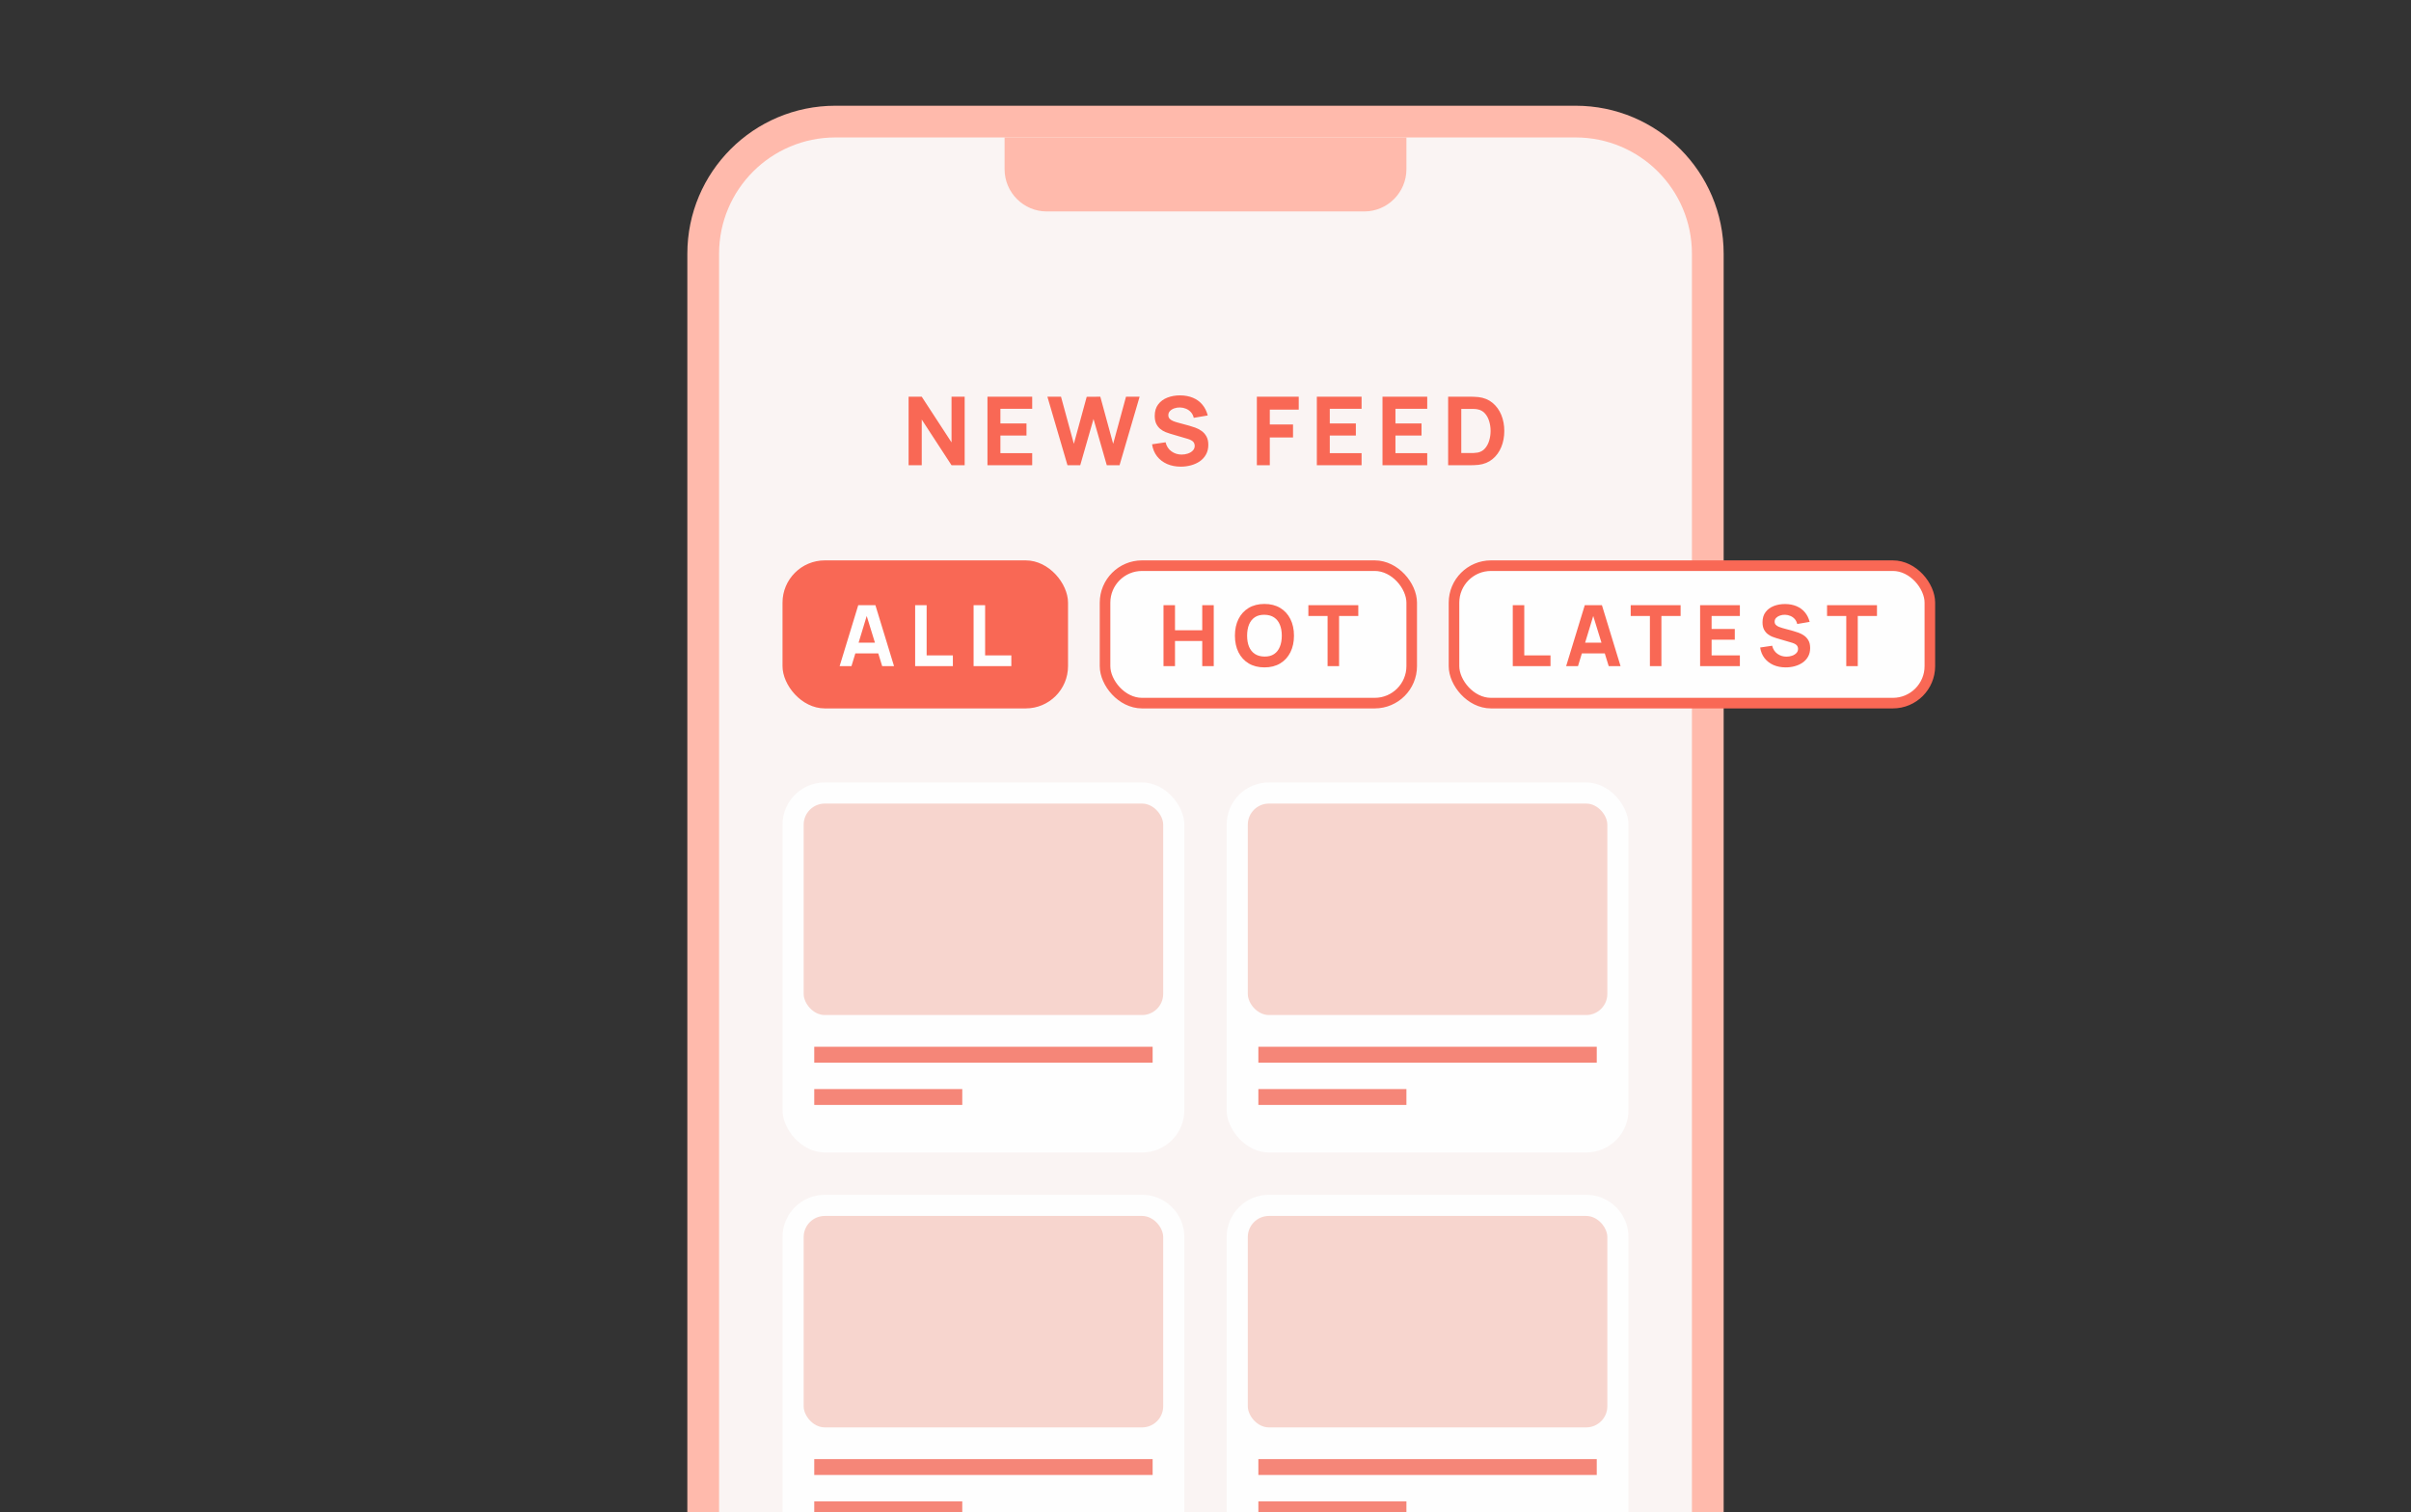 <?xml version="1.0" encoding="UTF-8"?> <svg xmlns="http://www.w3.org/2000/svg" width="228" height="143" viewBox="0 0 228 143" fill="none"><rect x="0" y="0" width="228" height="143" fill="#333333" stroke="none"/><g clip-path="url(#clip0_3722_2993)"><path d="M65 24C65 16.268 71.268 10 79 10H149C156.732 10 163 16.268 163 24V144H65V24Z" fill="#FFBAAC"></path><path d="M68 24C68 17.925 72.925 13 79 13H149C155.075 13 160 17.925 160 24V144H68V24Z" fill="#FAF4F3"></path><path d="M95 13H133V16C133 18.209 131.209 20 129 20H99C96.791 20 95 18.209 95 16V13Z" fill="#FFBAAC"></path><path d="M85.924 44V37.52H87.166L89.983 41.84V37.52H91.225V44H89.983L87.166 39.68V44H85.924ZM93.381 44V37.52H97.611V38.663H94.605V40.049H97.071V41.192H94.605V42.857H97.611V44H93.381ZM100.948 44L99.049 37.52H100.336L101.551 41.975L102.766 37.529L104.053 37.52L105.268 41.975L106.483 37.52H107.77L105.871 44H104.665L103.41 39.626L102.154 44H100.948ZM111.665 44.135C111.185 44.135 110.751 44.051 110.364 43.883C109.98 43.712 109.664 43.469 109.415 43.154C109.169 42.836 109.013 42.458 108.947 42.02L110.225 41.831C110.315 42.203 110.501 42.489 110.783 42.691C111.065 42.892 111.386 42.992 111.746 42.992C111.947 42.992 112.142 42.961 112.331 42.898C112.52 42.834 112.674 42.742 112.794 42.618C112.917 42.495 112.979 42.344 112.979 42.164C112.979 42.098 112.968 42.035 112.947 41.975C112.929 41.912 112.898 41.853 112.853 41.8C112.808 41.745 112.743 41.694 112.659 41.647C112.578 41.599 112.475 41.555 112.349 41.516L110.666 41.021C110.54 40.985 110.393 40.934 110.225 40.868C110.06 40.802 109.899 40.708 109.743 40.584C109.587 40.462 109.457 40.3 109.352 40.099C109.25 39.895 109.199 39.638 109.199 39.329C109.199 38.894 109.308 38.532 109.527 38.245C109.746 37.956 110.039 37.742 110.405 37.601C110.771 37.46 111.176 37.391 111.62 37.394C112.067 37.4 112.466 37.477 112.817 37.623C113.168 37.77 113.462 37.985 113.699 38.267C113.936 38.546 114.107 38.888 114.212 39.293L112.889 39.518C112.841 39.308 112.752 39.131 112.623 38.987C112.494 38.843 112.34 38.733 112.16 38.658C111.983 38.584 111.797 38.543 111.602 38.537C111.41 38.531 111.228 38.558 111.057 38.618C110.889 38.675 110.751 38.759 110.643 38.87C110.538 38.981 110.486 39.113 110.486 39.266C110.486 39.407 110.529 39.523 110.616 39.612C110.703 39.7 110.813 39.77 110.945 39.824C111.077 39.878 111.212 39.923 111.35 39.959L112.475 40.265C112.643 40.31 112.829 40.37 113.033 40.445C113.237 40.517 113.432 40.619 113.618 40.751C113.807 40.88 113.961 41.051 114.081 41.264C114.204 41.477 114.266 41.747 114.266 42.074C114.266 42.422 114.192 42.727 114.045 42.987C113.901 43.245 113.706 43.46 113.46 43.631C113.214 43.799 112.935 43.925 112.623 44.009C112.314 44.093 111.995 44.135 111.665 44.135ZM118.857 44V37.52H122.817V38.744H120.081V40.148H122.277V41.372H120.081V44H118.857ZM124.529 44V37.52H128.759V38.663H125.753V40.049H128.219V41.192H125.753V42.857H128.759V44H124.529ZM130.738 44V37.52H134.968V38.663H131.962V40.049H134.428V41.192H131.962V42.857H134.968V44H130.738ZM136.946 44V37.52H139.043C139.094 37.52 139.199 37.522 139.358 37.525C139.517 37.528 139.67 37.538 139.817 37.556C140.339 37.619 140.782 37.8 141.145 38.1C141.508 38.401 141.784 38.782 141.973 39.243C142.162 39.706 142.256 40.211 142.256 40.76C142.256 41.309 142.162 41.815 141.973 42.276C141.784 42.739 141.508 43.12 141.145 43.419C140.782 43.719 140.339 43.901 139.817 43.964C139.67 43.982 139.517 43.992 139.358 43.995C139.199 43.998 139.094 44 139.043 44H136.946ZM138.188 42.848H139.043C139.124 42.848 139.234 42.846 139.372 42.843C139.51 42.837 139.634 42.824 139.745 42.803C140.027 42.746 140.257 42.614 140.434 42.407C140.614 42.2 140.746 41.951 140.83 41.66C140.917 41.369 140.96 41.069 140.96 40.76C140.96 40.436 140.915 40.129 140.825 39.837C140.738 39.547 140.605 39.3 140.425 39.099C140.245 38.898 140.018 38.771 139.745 38.717C139.634 38.693 139.51 38.679 139.372 38.676C139.234 38.673 139.124 38.672 139.043 38.672H138.188V42.848Z" fill="#F96855"></path><rect x="74" y="53" width="27" height="14" rx="4" fill="#F96855"></rect><path d="M79.401 63L81.161 57.24H82.785L84.545 63H83.425L81.857 57.92H82.065L80.521 63H79.401ZM80.457 61.8V60.784H83.497V61.8H80.457ZM86.542 63V57.24H87.63V61.984H90.11V63H86.542ZM92.07 63V57.24H93.159V61.984H95.638V63H92.07Z" fill="#FEFEFE"></path><rect x="104.5" y="53.5" width="29" height="13" rx="3.5" fill="#FEFEFE"></rect><rect x="104.5" y="53.5" width="29" height="13" rx="3.5" stroke="#F96855"></rect><path d="M110.028 63V57.24H111.116V59.608H113.692V57.24H114.78V63H113.692V60.624H111.116V63H110.028ZM119.575 63.12C118.999 63.12 118.502 62.995 118.083 62.744C117.667 62.493 117.346 62.143 117.119 61.692C116.895 61.241 116.783 60.717 116.783 60.12C116.783 59.523 116.895 58.999 117.119 58.548C117.346 58.097 117.667 57.747 118.083 57.496C118.502 57.245 118.999 57.12 119.575 57.12C120.151 57.12 120.647 57.245 121.063 57.496C121.482 57.747 121.803 58.097 122.027 58.548C122.254 58.999 122.367 59.523 122.367 60.12C122.367 60.717 122.254 61.241 122.027 61.692C121.803 62.143 121.482 62.493 121.063 62.744C120.647 62.995 120.151 63.12 119.575 63.12ZM119.575 62.096C119.94 62.101 120.244 62.023 120.487 61.86C120.73 61.697 120.911 61.467 121.031 61.168C121.154 60.869 121.215 60.52 121.215 60.12C121.215 59.72 121.154 59.373 121.031 59.08C120.911 58.787 120.73 58.559 120.487 58.396C120.244 58.233 119.94 58.149 119.575 58.144C119.21 58.139 118.906 58.217 118.663 58.38C118.42 58.543 118.238 58.773 118.115 59.072C117.995 59.371 117.935 59.72 117.935 60.12C117.935 60.52 117.995 60.867 118.115 61.16C118.238 61.453 118.42 61.681 118.663 61.844C118.906 62.007 119.21 62.091 119.575 62.096ZM125.545 63V58.256H123.729V57.24H128.449V58.256H126.633V63H125.545Z" fill="#F96855"></path><rect x="137.5" y="53.5" width="45" height="13" rx="3.5" fill="#FEFEFE"></rect><rect x="137.5" y="53.5" width="45" height="13" rx="3.5" stroke="#F96855"></rect><path d="M143.058 63V57.24H144.146V61.984H146.626V63H143.058ZM148.106 63L149.866 57.24H151.49L153.25 63H152.13L150.562 57.92H150.77L149.226 63H148.106ZM149.162 61.8V60.784H152.202V61.8H149.162ZM156.026 63V58.256H154.21V57.24H158.93V58.256H157.114V63H156.026ZM160.773 63V57.24H164.533V58.256H161.861V59.488H164.053V60.504H161.861V61.984H164.533V63H160.773ZM168.868 63.12C168.441 63.12 168.056 63.045 167.712 62.896C167.371 62.744 167.089 62.528 166.868 62.248C166.649 61.965 166.511 61.629 166.452 61.24L167.588 61.072C167.668 61.403 167.833 61.657 168.084 61.836C168.335 62.015 168.62 62.104 168.94 62.104C169.119 62.104 169.292 62.076 169.46 62.02C169.628 61.964 169.765 61.881 169.872 61.772C169.981 61.663 170.036 61.528 170.036 61.368C170.036 61.309 170.027 61.253 170.008 61.2C169.992 61.144 169.964 61.092 169.924 61.044C169.884 60.996 169.827 60.951 169.752 60.908C169.68 60.865 169.588 60.827 169.476 60.792L167.98 60.352C167.868 60.32 167.737 60.275 167.588 60.216C167.441 60.157 167.299 60.073 167.16 59.964C167.021 59.855 166.905 59.711 166.812 59.532C166.721 59.351 166.676 59.123 166.676 58.848C166.676 58.461 166.773 58.14 166.968 57.884C167.163 57.628 167.423 57.437 167.748 57.312C168.073 57.187 168.433 57.125 168.828 57.128C169.225 57.133 169.58 57.201 169.892 57.332C170.204 57.463 170.465 57.653 170.676 57.904C170.887 58.152 171.039 58.456 171.132 58.816L169.956 59.016C169.913 58.829 169.835 58.672 169.72 58.544C169.605 58.416 169.468 58.319 169.308 58.252C169.151 58.185 168.985 58.149 168.812 58.144C168.641 58.139 168.48 58.163 168.328 58.216C168.179 58.267 168.056 58.341 167.96 58.44C167.867 58.539 167.82 58.656 167.82 58.792C167.82 58.917 167.859 59.02 167.936 59.1C168.013 59.177 168.111 59.24 168.228 59.288C168.345 59.336 168.465 59.376 168.588 59.408L169.588 59.68C169.737 59.72 169.903 59.773 170.084 59.84C170.265 59.904 170.439 59.995 170.604 60.112C170.772 60.227 170.909 60.379 171.016 60.568C171.125 60.757 171.18 60.997 171.18 61.288C171.18 61.597 171.115 61.868 170.984 62.1C170.856 62.329 170.683 62.52 170.464 62.672C170.245 62.821 169.997 62.933 169.72 63.008C169.445 63.083 169.161 63.12 168.868 63.12ZM174.595 63V58.256H172.779V57.24H177.499V58.256H175.683V63H174.595Z" fill="#F96855"></path><rect x="74" y="74" width="38" height="35" rx="4" fill="#FEFEFE"></rect><rect x="76" y="76" width="34" height="20" rx="2" fill="#F7D5CE"></rect><rect x="77" y="99" width="32" height="1.5" fill="#F58678"></rect><rect x="77" y="103" width="14" height="1.5" fill="#F58678"></rect><rect x="116" y="74" width="38" height="35" rx="4" fill="#FEFEFE"></rect><rect x="118" y="76" width="34" height="20" rx="2" fill="#F7D5CE"></rect><rect x="119" y="99" width="32" height="1.5" fill="#F58678"></rect><rect x="119" y="103" width="14" height="1.5" fill="#F58678"></rect><path d="M74 117C74 114.791 75.791 113 78 113H108C110.209 113 112 114.791 112 117V144H74V117Z" fill="#FEFEFE"></path><rect x="76" y="115" width="34" height="20" rx="2" fill="#F7D5CE"></rect><rect x="77" y="138" width="32" height="1.5" fill="#F58678"></rect><rect x="77" y="142" width="14" height="1.5" fill="#F58678"></rect><path d="M116 117C116 114.791 117.791 113 120 113H150C152.209 113 154 114.791 154 117V144H116V117Z" fill="#FEFEFE"></path><rect x="118" y="115" width="34" height="20" rx="2" fill="#F7D5CE"></rect><rect x="119" y="138" width="32" height="1.5" fill="#F58678"></rect><rect x="119" y="142" width="14" height="1.5" fill="#F58678"></rect></g><defs><clipPath id="clip0_3722_2993"><rect width="228" height="143" rx="9" fill="white"></rect></clipPath></defs></svg> 